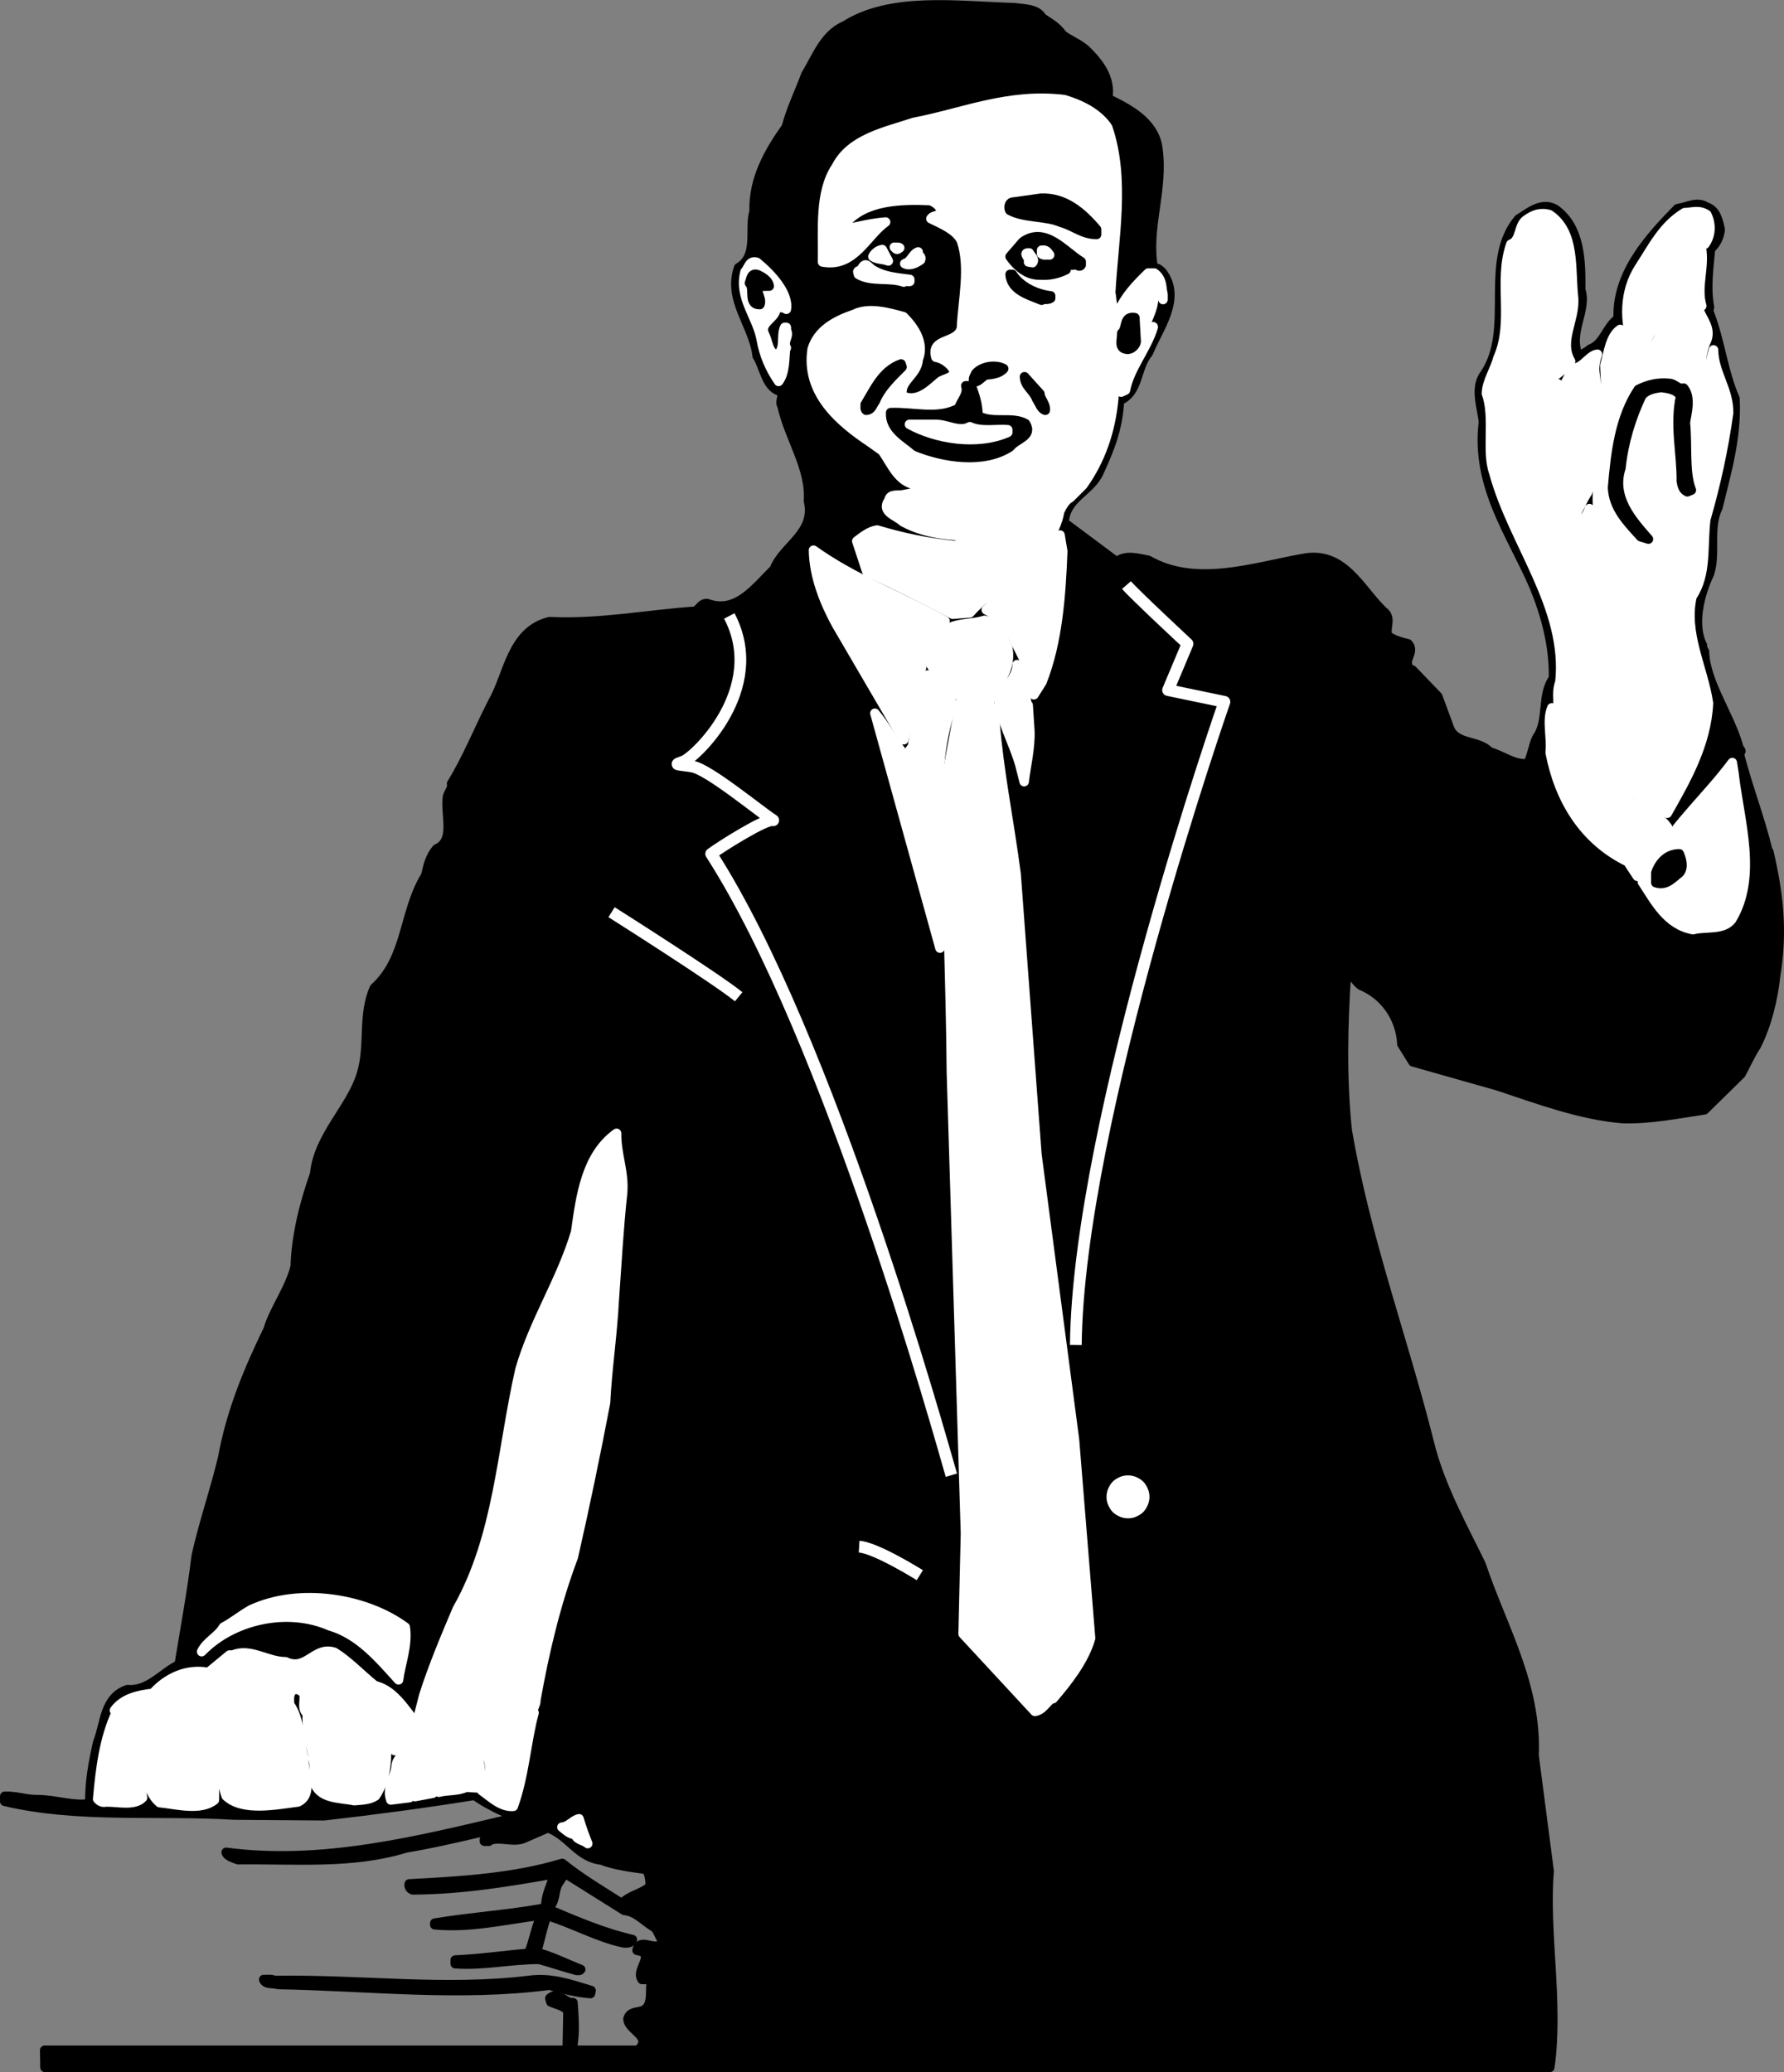 <svg xmlns="http://www.w3.org/2000/svg" xml:space="preserve" width="201.004" height="233.42" fill-rule="evenodd" stroke-linejoin="round" stroke-width="28.222" preserveAspectRatio="xMidYMid" version="1.2" viewBox="0 0 5318.241 6175.908"><rect x="0" y="0" width="5318.241" height="6175.908" fill="#808080" stroke="none"/><defs class="ClipPathGroup"><clipPath id="a" clipPathUnits="userSpaceOnUse"><path d="M0 0h21590v27940H0z"/></clipPath></defs><g class="SlideGroup"><g class="Slide" clip-path="url(#a)" transform="translate(-8556.889 -10916.203)"><g class="Page"><g class="Group"><g class="com.sun.star.drawing.ClosedBezierShape"><path fill="none" d="M8570 10930h5293v6150H8570z" class="BoundingBox"/><path d="M11729 12474c4-75 77-91 104-150 32-70 57-131 61-214 59-25 48-97 86-142 30-74 101-162 41-241-6-5-14-15-26-11-22-122 32-234 13-361-12-77-89-116-149-145 10-60-24-104-64-144-22-20-47-28-71-46-17-25-38-35-61-51-14-27-54-26-84-30-171-5-365-33-502 53-63 27-85 93-118 147-19 52-44 102-58 156-52 73-99 155-96 251-16 53 14 133-46 168-34 96 45 172 55 263 22 35 26 91 67 105 18 11-3 29 7 43 21 97 86 186 79 284 23 97-76 134-102 204-56 54-112 135-200 102-18-1-23 18-36 23-145 10-283 38-434 31-114 28-122 158-170 241-42 82-76 168-122 242 4 12-8 25-12 38-8 54 24 132-32 156-20 23-26 49-33 80-67 108-54 246-153 335-36 79-13 171-38 254-30 103-129 185-140 300-30 85-55 181-58 276-17 68-63 127-81 188-58 120-110 243-135 381-23 97-57 194-79 293-13 107-34 221-51 325-48 22-91 80-154 74-70 24-66 100-89 158-13 58-25 121-23 182-49 8-100-11-153-12-38 1-62-11-101-10v15c219 52 457 27 685 41l267 2c150-17 300-37 449-61 52 38 118 62 180 89l-18 10-61-27c-268 63-554 136-842 98 3 12 25 18 36 22 171-2 341 14 500-35 102-17 203-43 303-65 16-1 29 7 38 15-34 12-71 17-107 25v5h13v-2c32-13 67 5 100-5l76-33c62 21 90 89 160 96 40 16 92 22 134 28 9 12 12 35 11 51-26 23-60 25-84 51-64-41-121-74-178-120-142 43-298 53-456 61-2 9 3 16 11 18 148-1 284-24 422-48-7 29-25 59-26 94 4 4 9 2 13 2 16-18 12-46 23-66l21-32 177 111c38 4 60 34 91 51 12 14 14 28 24 41-17 39-68-16-77 27 11 2 25 6 26 18-1 25-25 48-11 69h29c-8 28 6 74-23 91-16 9-41 2-48 26 0 35 76 52 30 94H8690l1 51h4486c27-191-17-402-2-585l-45-345c9-211-97-386-158-569-52-107-123-234-154-362-79-314-189-605-245-932-16-154-13-314-2-472 15 3 27 29 43 40 70 29 118 96 122 175l33 53 254 72c120 40 247 87 370 97 81 3 164-14 245-26l109-107c12-22 31-63 45-83 32-62 51-142 58-209 22-134 9-245-20-370h-2c-25-103-61-193-87-295 15-7-5-12-2-21-27-94-99-191-101-281-4-5-7-15-6-18-31-61-9-151 21-214 20-61-5-135 25-197 24-99 57-207 51-325-35-79-44-171-76-254-12-4 0-11 0-18-11-60-2-116 3-174 17-15 27-36 29-58-6-26-12-58-42-67-26-18-57 1-85 5-81 83-183 192-177 328-36 25-41 75-84 91-9 9-23 13-33 24-36-70 26-140 5-201 1-85-1-187-76-240-41-24-80 12-109 29-107 127-10 328-101 462-32 42-7 101-4 144-23 191 84 334 151 489 35 85 60 178 58 274-37 50-13 126-49 176-12 24-15 54-27 78-42 5-75-24-115-35-32-36-99-20-119-70l-35-95-76-79c-18 7-10-14-16-20 1-19 21-40 3-58-22-5-44-12-61-24-7-26 14-54-13-73-69-66-118-182-240-157-146 26-319 86-460 5-28-5-69-18-94 5z"/><path fill="none" stroke="#000" d="M11729 12474c4-75 77-91 104-150 32-70 57-131 61-214 59-25 48-97 86-142 30-74 101-162 41-241-6-5-14-15-26-11-22-122 32-234 13-361-12-77-89-116-149-145 10-60-24-104-64-144-22-20-47-28-71-46-17-25-38-35-61-51-14-27-54-26-84-30-171-5-365-33-502 53-63 27-85 93-118 147-19 52-44 102-58 156-52 73-99 155-96 251-16 53 14 133-46 168-34 96 45 172 55 263 22 35 26 91 67 105 18 11-3 29 7 43 21 97 86 186 79 284 23 97-76 134-102 204-56 54-112 135-200 102-18-1-23 18-36 23-145 10-283 38-434 31-114 28-122 158-170 241-42 82-76 168-122 242 4 12-8 25-12 38-8 54 24 132-32 156-20 23-26 49-33 80-67 108-54 246-153 335-36 79-13 171-38 254-30 103-129 185-140 300-30 85-55 181-58 276-17 68-63 127-81 188-58 120-110 243-135 381-23 97-57 194-79 293-13 107-34 221-51 325-48 22-91 80-154 74-70 24-66 100-89 158-13 58-25 121-23 182-49 8-100-11-153-12-38 1-62-11-101-10v15c219 52 457 27 685 41l267 2c150-17 300-37 449-61 52 38 118 62 180 89l-18 10-61-27c-268 63-554 136-842 98 3 12 25 18 36 22 171-2 341 14 500-35 102-17 203-43 303-65 16-1 29 7 38 15-34 12-71 17-107 25v5h13v-2c32-13 67 5 100-5l76-33c62 21 90 89 160 96 40 16 92 22 134 28 9 12 12 35 11 51-26 23-60 25-84 51-64-41-121-74-178-120-142 43-298 53-456 61-2 9 3 16 11 18 148-1 284-24 422-48-7 29-25 59-26 94 4 4 9 2 13 2 16-18 12-46 23-66l21-32 177 111c38 4 60 34 91 51 12 14 14 28 24 41-17 39-68-16-77 27 11 2 25 6 26 18-1 25-25 48-11 69h29c-8 28 6 74-23 91-16 9-41 2-48 26 0 35 76 52 30 94H8690l1 51h4486c27-191-17-402-2-585l-45-345c9-211-97-386-158-569-52-107-123-234-154-362-79-314-189-605-245-932-16-154-13-314-2-472 15 3 27 29 43 40 70 29 118 96 122 175l33 53 254 72c120 40 247 87 370 97 81 3 164-14 245-26l109-107c12-22 31-63 45-83 32-62 51-142 58-209 22-134 9-245-20-370h-2c-25-103-61-193-87-295 15-7-5-12-2-21-27-94-99-191-101-281-4-5-7-15-6-18-31-61-9-151 21-214 20-61-5-135 25-197 24-99 57-207 51-325-35-79-44-171-76-254-12-4 0-11 0-18-11-60-2-116 3-174 17-15 27-36 29-58-6-26-12-58-42-67-26-18-57 1-85 5-81 83-183 192-177 328-36 25-41 75-84 91-9 9-23 13-33 24-36-70 26-140 5-201 1-85-1-187-76-240-41-24-80 12-109 29-107 127-10 328-101 462-32 42-7 101-4 144-23 191 84 334 151 489 35 85 60 178 58 274-37 50-13 126-49 176-12 24-15 54-27 78-42 5-75-24-115-35-32-36-99-20-119-70l-35-95-76-79c-18 7-10-14-16-20 1-19 21-40 3-58-22-5-44-12-61-24-7-26 14-54-13-73-69-66-118-182-240-157-146 26-319 86-460 5-28-5-69-18-94 5z"/></g><g class="com.sun.star.drawing.ClosedBezierShape"><path fill="none" d="M10975 11208h1051v1541h-1051z" class="BoundingBox"/><path fill="#fff" d="M11187 12260c29 40 46 92 101 102 61-30 139-13 194 15l-8 7c-73-32-152-6-226 7-15 3-38-4-41 16-26 35 23 46 41 64 83 46 190 47 290 38l9 15c-41 26-100 9-146 18-80-8-156-24-229-46-24 3-46 22-61 33l30 91c87 40 173 83 256 127l51-4c84-95 244-166 268-303 7-15 17-33 31-40l38-38c54-76 83-162 92-257l9-130c4-6 11-3 16-4 6 36-2 80-3 114l13-6c12-65 63-122 83-188 1-5-18 9-25-3 14-35 41-82 16-122 6-2 10-11 20-7 15 3 15 22 18 35v15c-4-28 1-60-26-79h-18c-38 37-69 70-88 114-24-5-19-35-24-55 9-163 44-339-9-493-29-43-80-68-130-83-167-20-301 40-448 68-84 28-188 48-231 132-52 77-39 188-41 284 94 18 131-79 188-119-40 3-81 13-117 21-4-5-1-13-2-18 58-67 160-71 252-67 12 4 28 14 32 29 1 20-22 12-30 25 30 15 76 33 91 66 27 79 4 175 0 261-13 47-93 27-76 86 20 3 45 20 54 40 2 20-25 23-39 31-29 24-67 65-114 45-14-44 44-63 46-109 19-48-9-93-44-128-44-12-103-29-147-7-55 19-108 47-125 104-20 132 84 218 174 278z"/><path fill="none" stroke="#fff" d="M11187 12260c29 40 46 92 101 102 61-30 139-13 194 15l-8 7c-73-32-152-6-226 7-15 3-38-4-41 16-26 35 23 46 41 64 83 46 190 47 290 38l9 15c-41 26-100 9-146 18-80-8-156-24-229-46-24 3-46 22-61 33l30 91c87 40 173 83 256 127l51-4c84-95 244-166 268-303 7-15 17-33 31-40l38-38c54-76 83-162 92-257l9-130c4-6 11-3 16-4 6 36-2 80-3 114l13-6c12-65 63-122 83-188 1-5-18 9-25-3 14-35 41-82 16-122 6-2 10-11 20-7 15 3 15 22 18 35v15c-4-28 1-60-26-79h-18c-38 37-69 70-88 114-24-5-19-35-24-55 9-163 44-339-9-493-29-43-80-68-130-83-167-20-301 40-448 68-84 28-188 48-231 132-52 77-39 188-41 284 94 18 131-79 188-119-40 3-81 13-117 21-4-5-1-13-2-18 58-67 160-71 252-67 12 4 28 14 32 29 1 20-22 12-30 25 30 15 76 33 91 66 27 79 4 175 0 261-13 47-93 27-76 86 20 3 45 20 54 40 2 20-25 23-39 31-29 24-67 65-114 45-14-44 44-63 46-109 19-48-9-93-44-128-44-12-103-29-147-7-55 19-108 47-125 104-20 132 84 218 174 278z"/></g><g class="com.sun.star.drawing.ClosedBezierShape"><path fill="none" d="M11564 11506h264v111h-264z" class="BoundingBox"/><path d="M11574 11519c-9 2-11 16-7 24 44 24 106 16 153 36 39 11 64 36 106 36v-15c-44-52-96-96-166-93z"/><path fill="none" stroke="#000" d="M11574 11519c-9 2-11 16-7 24 44 24 106 16 153 36 39 11 64 36 106 36v-15c-44-52-96-96-166-93z"/></g><g class="com.sun.star.drawing.ClosedBezierShape"><path fill="none" d="M12987 11546h725v1796h-725z" class="BoundingBox"/><path fill="#fff" d="M13443 11715c-44 69-46 158-17 234l-9 10c-22-8-24-38-30-61-30 20-35 69-46 107 5 114 17 253-20 366-10 69 14 125 31 184-7 5-12 5-18 0-21-37-33-79-39-123-11 39-55 59-81 92-5 1-10 0-13-5 10-35 35-44 54-71 11-20 22-46 35-65 38-110 37-238 21-358-2-16 2-37 8-53-23 2-41 38-67 41-39 44-48 107-60 165-10 2-3 19-16 18-10-18-5-42-2-62 9-24 10-51 27-74-26 14-58 62-99 36-3-20 23-2 30-14 34-33 80-52 107-89-35-60 13-122 9-187-10-90 6-197-72-250-28-8-48 1-67 14-27 16-17 63-48 74-39 109 10 232-39 340-8 33-33 69-34 105 26 71-1 173 22 236 57 211 221 401 197 625-10 25-4 48-6 72h3c21 120 130 161 196 244 45 19 82 50 127 74 55-97 117-204 123-328-16-106-74-208-49-318 45-67 31-149 41-230 30-104 53-209 68-317 1-70-44-119-45-188-28 88 1 167 20 250 4 8-7 10-8 17-15-5-14-25-25-35-12-84-45-179-7-262 12-32-10-58-20-81-21-12-45-12-64 0-40 30-57 85-93 121-13 27-4 65-17 89-3-24-21-46-11-74 16-53 52-95 84-136 23-18 61-35 88-20h18c-16-55 7-107 0-166-26-23-64-12-92 0-52 48-38 106-62 170-4 9-13 4-21 5 4-42 12-89 24-132 10-27 27-52 53-64 33-13 77-17 107 3 19-26 20-60 6-88-23-15-41-7-66-6-65 39-96 104-136 165z"/><path fill="none" stroke="#fff" d="M13443 11715c-44 69-46 158-17 234l-9 10c-22-8-24-38-30-61-30 20-35 69-46 107 5 114 17 253-20 366-10 69 14 125 31 184-7 5-12 5-18 0-21-37-33-79-39-123-11 39-55 59-81 92-5 1-10 0-13-5 10-35 35-44 54-71 11-20 22-46 35-65 38-110 37-238 21-358-2-16 2-37 8-53-23 2-41 38-67 41-39 44-48 107-60 165-10 2-3 19-16 18-10-18-5-42-2-62 9-24 10-51 27-74-26 14-58 62-99 36-3-20 23-2 30-14 34-33 80-52 107-89-35-60 13-122 9-187-10-90 6-197-72-250-28-8-48 1-67 14-27 16-17 63-48 74-39 109 10 232-39 340-8 33-33 69-34 105 26 71-1 173 22 236 57 211 221 401 197 625-10 25-4 48-6 72h3c21 120 130 161 196 244 45 19 82 50 127 74 55-97 117-204 123-328-16-106-74-208-49-318 45-67 31-149 41-230 30-104 53-209 68-317 1-70-44-119-45-188-28 88 1 167 20 250 4 8-7 10-8 17-15-5-14-25-25-35-12-84-45-179-7-262 12-32-10-58-20-81-21-12-45-12-64 0-40 30-57 85-93 121-13 27-4 65-17 89-3-24-21-46-11-74 16-53 52-95 84-136 23-18 61-35 88-20h18c-16-55 7-107 0-166-26-23-64-12-92 0-52 48-38 106-62 170-4 9-13 4-21 5 4-42 12-89 24-132 10-27 27-52 53-64 33-13 77-17 107 3 19-26 20-60 6-88-23-15-41-7-66-6-65 39-96 104-136 165z"/></g><g class="com.sun.star.drawing.ClosedBezierShape"><path fill="none" d="M11567 11621h215v118h-215z" class="BoundingBox"/><path d="M11568 11681c19 27 49 56 89 55 29 2 54-4 78-16v-10c-18 4-36 12-54 5 14-9 36-14 38-37 12 9 22 37 44 26 5 1 12 10 17 2v-10c-49-29-107-107-174-59z"/><path fill="none" stroke="#000" d="M11568 11681c19 27 49 56 89 55 29 2 54-4 78-16v-10c-18 4-36 12-54 5 14-9 36-14 38-37 12 9 22 37 44 26 5 1 12 10 17 2v-10c-49-29-107-107-174-59z"/></g><g class="com.sun.star.drawing.ClosedBezierShape"><path fill="none" d="M11222 11652h19v9h-19z" class="BoundingBox"/><path fill="#fff" d="M11223 11653c7 8 8 8 16 2-3-3-10-1-16-2z"/><path fill="none" stroke="#fff" d="M11223 11653c7 8 8 8 16 2-3-3-10-1-16-2z"/></g><g class="com.sun.star.drawing.ClosedBezierShape"><path fill="none" d="M11158 11659h49v37h-49z" class="BoundingBox"/><path fill="#fff" d="M11159 11681c13 9 32 7 46 13l-18-34c-13 2-24 12-28 21z"/><path fill="none" stroke="#fff" d="M11159 11681c13 9 32 7 46 13l-18-34c-13 2-24 12-28 21z"/></g><g class="com.sun.star.drawing.ClosedBezierShape"><path fill="none" d="M11661 11661h27v17h-27z" class="BoundingBox"/><path fill="#fff" d="M11662 11673c6 5 15 2 24 3-7-10-11-16-24-14z"/><path fill="none" stroke="#fff" d="M11662 11673c6 5 15 2 24 3-7-10-11-16-24-14z"/></g><g class="com.sun.star.drawing.ClosedBezierShape"><path fill="none" d="M11253 11666h51v41h-51z" class="BoundingBox"/><path fill="#fff" d="M11254 11702c16 8 34-2 47-11 5-13-10-12-7-24-17 6-20 29-40 35z"/><path fill="none" stroke="#fff" d="M11254 11702c16 8 34-2 47-11 5-13-10-12-7-24-17 6-20 29-40 35z"/></g><g class="com.sun.star.drawing.ClosedBezierShape"><path fill="none" d="M11615 11669h25v32h-25z" class="BoundingBox"/><path fill="#fff" d="m11623 11697 12 2c8-11-5-19-10-29-23-1 4 15-2 27z"/><path fill="none" stroke="#fff" d="m11623 11697 12 2c8-11-5-19-10-29-23-1 4 15-2 27z"/></g><g class="com.sun.star.drawing.ClosedBezierShape"><path fill="none" d="M10773 11696h133v359h-133z" class="BoundingBox"/><path fill="#fff" d="M10778 11726c-20 77 35 132 48 201 8 47 26 88 52 126 20-27 17-67 21-100h2c-12-22 13-35-2-56 1-1 3-2 2-5h-5c-12 26 4 64-23 82-26-5-26-40-37-61-17-35 31-46 34-75 7-8 20-5 29-2l2 2c8-47-45-105-88-140-23-7-25 19-35 28z"/><path fill="none" stroke="#fff" d="M10778 11726c-20 77 35 132 48 201 8 47 26 88 52 126 20-27 17-67 21-100h2c-12-22 13-35-2-56 1-1 3-2 2-5h-5c-12 26 4 64-23 82-26-5-26-40-37-61-17-35 31-46 34-75 7-8 20-5 29-2l2 2c8-47-45-105-88-140-23-7-25 19-35 28z"/></g><g class="com.sun.star.drawing.ClosedBezierShape"><path fill="none" d="M11113 11705h158v54h-158z" class="BoundingBox"/><path fill="#fff" d="m11114 11726 2 8c38 23 94 8 135 23 3-10 10 1 18-2v-6c-37-5-75-7-110-28-12-6-20-26-31-8 2 12-11 6-14 13z"/><path fill="none" stroke="#fff" d="m11114 11726 2 8c38 23 94 8 135 23 3-10 10 1 18-2v-6c-37-5-75-7-110-28-12-6-20-26-31-8 2 12-11 6-14 13z"/></g><g class="com.sun.star.drawing.ClosedBezierShape"><path fill="none" d="M11567 11733h124v80h-124z" class="BoundingBox"/><path d="M11568 11734c3 48 58 62 94 77v-3c5 0 20 2 27-3v-7c-45-5-92-29-114-64z"/><path fill="none" stroke="#000" d="M11568 11734c3 48 58 62 94 77v-3c5 0 20 2 27-3v-7c-45-5-92-29-114-64z"/></g><g class="com.sun.star.drawing.ClosedBezierShape"><path fill="none" d="M10790 11733h62v93h-62z" class="BoundingBox"/><path d="M10791 11760c17 15-6 65 31 64 9-20-19-41 2-59 6 7 17 3 26 4-2-17-20-27-34-34-20-7-20 13-25 25z"/><path fill="none" stroke="#000" d="M10791 11760c17 15-6 65 31 64 9-20-19-41 2-59 6 7 17 3 26 4-2-17-20-27-34-34-20-7-20 13-25 25z"/></g><g class="com.sun.star.drawing.ClosedBezierShape"><path fill="none" d="M11898 11861h48v98h-48z" class="BoundingBox"/><path d="M11901 11909c1 18-11 45 14 48 12 3 27-10 29-22l-4-72c-35-6-22 31-39 46z"/><path fill="none" stroke="#000" d="M11901 11909c1 18-11 45 14 48 12 3 27-10 29-22l-4-72c-35-6-22 31-39 46z"/></g><g class="com.sun.star.drawing.ClosedBezierShape"><path fill="none" d="M11135 12000h113v141h-113z" class="BoundingBox"/><path d="M11136 12122c1 5-2 13 3 17 17-1 18-16 27-27 17-41 48-70 80-102l-3-9c-56 20-80 77-107 121z"/><path fill="none" stroke="#000" d="M11136 12122c1 5-2 13 3 17 17-1 18-16 27-27 17-41 48-70 80-102l-3-9c-56 20-80 77-107 121z"/></g><g class="com.sun.star.drawing.ClosedBezierShape"><path fill="none" d="M11458 12007h93v50h-93z" class="BoundingBox"/><path d="M11466 12029c-3 7-11 17-5 26 14-1 22-15 34-21 20-2 41-4 54-19-26-14-66-6-83 14z"/><path fill="none" stroke="#000" d="M11466 12029c-3 7-11 17-5 26 14-1 22-15 34-21 20-2 41-4 54-19-26-14-66-6-83 14z"/></g><g class="com.sun.star.drawing.ClosedBezierShape"><path fill="none" d="M11610 12038h65v103h-65z" class="BoundingBox"/><path d="M11647 12105c9 13 13 30 26 34 2-19-15-32-16-49l-46-51c1 29 26 39 36 66z"/><path fill="none" stroke="#000" d="M11647 12105c9 13 13 30 26 34 2-19-15-32-16-49l-46-51c1 29 26 39 36 66z"/></g><g class="com.sun.star.drawing.ClosedBezierShape"><path fill="none" d="M13363 12057h238v468h-238z" class="BoundingBox"/><path d="M13441 12077c-56 84-68 188-77 293 3 61 45 103 84 146l23 7c-47-54-111-123-82-212 8-77 31-151 62-216 15-17 36-21 58-24 22 3 46 6 58 26-19 85 3 172 2 253 2 11 4 26 18 32l12-5c-21-52-11-137-18-201 3-24 19-74-5-103-17 4-25-12-41-14-36-4-66 4-94 18z"/><path fill="none" stroke="#000" d="M13441 12077c-56 84-68 188-77 293 3 61 45 103 84 146l23 7c-47-54-111-123-82-212 8-77 31-151 62-216 15-17 36-21 58-24 22 3 46 6 58 26-19 85 3 172 2 253 2 11 4 26 18 32l12-5c-21-52-11-137-18-201 3-24 19-74-5-103-17 4-25-12-41-14-36-4-66 4-94 18z"/></g><g class="com.sun.star.drawing.ClosedBezierShape"><path fill="none" d="M11211 12065h411v217h-411z" class="BoundingBox"/><path d="M11436 12066c8 25-13 44-21 67-62 34-136 10-203 13-3 50 47 74 79 102 79 32 198 52 277 0 19-25 69-31 46-69-39-23-99 1-142-24 1-29-9-62-20-89z"/><path fill="none" stroke="#000" d="M11436 12066c8 25-13 44-21 67-62 34-136 10-203 13-3 50 47 74 79 102 79 32 198 52 277 0 19-25 69-31 46-69-39-23-99 1-142-24 1-29-9-62-20-89z"/></g><g class="com.sun.star.drawing.ClosedBezierShape"><path fill="none" d="M11267 12180h296v49h-296z" class="BoundingBox"/><path fill="#fff" d="M11268 12181c80 44 202 64 293 24v-8c-31-3-80 7-113-9-32 18-68-8-104-7z"/><path fill="none" stroke="#fff" d="M11268 12181c80 44 202 64 293 24v-8c-31-3-80 7-113-9-32 18-68-8-104-7z"/></g><g class="com.sun.star.drawing.ClosedBezierShape"><path fill="none" d="M11496 12510h231v479h-231z" class="BoundingBox"/><path fill="#fff" d="M11663 12949c47-119 57-258 62-390l-8-48c-43 94-154 152-220 223 70 33 93 117 128 176l14 77z"/><path fill="none" stroke="#fff" d="M11663 12949c47-119 57-258 62-390l-8-48c-43 94-154 152-220 223 70 33 93 117 128 176l14 77z"/></g><g class="com.sun.star.drawing.ClosedBezierShape"><path fill="none" d="M10981 12555h395v568h-395z" class="BoundingBox"/><path fill="#fff" d="M11251 13121c21-86 40-173 65-257 10-39 35-65 58-97-135-75-272-125-392-211 1 77 32 155 68 221z"/><path fill="none" stroke="#fff" d="M11251 13121c21-86 40-173 65-257 10-39 35-65 58-97-135-75-272-125-392-211 1 77 32 155 68 221z"/></g><g class="com.sun.star.drawing.ClosedBezierShape"><path fill="none" d="M11331 12764h479v3255h-479z" class="BoundingBox"/><path fill="#fff" d="m11435 15487-7 299 214 231c24-4 32-26 52-40l2 2c42-49 93-113 112-180l-48-592-112-850-62-836c-23-173-50-297-63-452-3-33-28-59-11-91 36-36 59-83 49-132-16-29-33-75-69-81-49 16-121 1-137 63-8 22-29 48-22 71 23 41 65 60 89 99l-47 254c2 282 16 590 18 859z"/><path fill="none" stroke="#fff" d="m11435 15487-7 299 214 231c24-4 32-26 52-40l2 2c42-49 93-113 112-180l-48-592-112-850-62-836c-23-173-50-297-63-452-3-33-28-59-11-91 36-36 59-83 49-132-16-29-33-75-69-81-49 16-121 1-137 63-8 22-29 48-22 71 23 41 65 60 89 99l-47 254c2 282 16 590 18 859z"/></g><g class="com.sun.star.drawing.ClosedBezierShape"><path fill="none" d="M11532 12896h97v352h-97z" class="BoundingBox"/><path fill="#fff" d="M11533 12993c7 73 44 133 64 202l13 51c5-44 19-101 17-151l-5-77h-3c-9-45-8-82-30-121 0 40-37 68-56 96z"/><path fill="none" stroke="#fff" d="M11533 12993c7 73 44 133 64 202l13 51c5-44 19-101 17-151l-5-77h-3c-9-45-8-82-30-121 0 40-37 68-56 96z"/></g><g class="com.sun.star.drawing.ClosedBezierShape"><path fill="none" d="M11164 12927h233v817h-233z" class="BoundingBox"/><path fill="#fff" d="M11359 13742c19-223-45-500 36-723l-3-18-70-73c-19 71-34 137-45 213-6 7-14 25-28 21-31-41-54-84-84-120z"/><path fill="none" stroke="#fff" d="M11359 13742c19-223-45-500 36-723l-3-18-70-73c-19 71-34 137-45 213-6 7-14 25-28 21-31-41-54-84-84-120z"/></g><g class="com.sun.star.drawing.ClosedBezierShape"><path fill="none" d="M13175 13025h355v505h-355z" class="BoundingBox"/><path fill="#fff" d="M13178 13159c27 141 100 262 232 326 9 15 19 29 28 43 13-6 8-24 16-35l74-111c-31-45-96-61-141-98-69-75-195-141-204-258-16 39 0 86-5 133z"/><path fill="none" stroke="#fff" d="M13178 13159c27 141 100 262 232 326 9 15 19 29 28 43 13-6 8-24 16-35l74-111c-31-45-96-61-141-98-69-75-195-141-204-258-16 39 0 86-5 133z"/></g><g class="com.sun.star.drawing.ClosedBezierShape"><path fill="none" d="M13452 13188h310v501h-310z" class="BoundingBox"/><path fill="#fff" d="M13496 13471c-19 18-29 50-43 74 37 56 73 128 151 142 38-10 89 3 115-30 78-129 23-295 7-436l-5-32c-72 97-166 180-225 282z"/><path fill="none" stroke="#fff" d="M13496 13471c-19 18-29 50-43 74 37 56 73 128 151 142 38-10 89 3 115-30 78-129 23-295 7-436l-5-32c-72 97-166 180-225 282z"/></g><g class="com.sun.star.drawing.ClosedBezierShape"><path fill="none" d="M13492 13460h81v92h-81z" class="BoundingBox"/><path d="M13493 13518v29c31 11 51-15 70-29 15-17 6-42 0-57-35 0-59 25-70 57z"/><path fill="none" stroke="#000" d="M13493 13518v29c31 11 51-15 70-29 15-17 6-42 0-57-35 0-59 25-70 57z"/></g><g class="com.sun.star.drawing.ClosedBezierShape"><path fill="none" d="M9805 14293h611v2009h-611z" class="BoundingBox"/><path fill="#fff" d="M10273 14588c-43 144-125 267-166 410-55 242-64 498-187 714-34 80-72 170-100 258l-14 55c42 109 286 53 187 228 27 19 58 50 94 47 33-90 39-195 62-279-8-11 7-24 5-36 26-147 61-293 112-428 34-149 66-303 96-460 5-100 21-205 26-306 8-109 13-209 25-320 5-63-19-115-18-177-91 65-107 186-122 294z"/><path fill="none" stroke="#fff" d="M10273 14588c-43 144-125 267-166 410-55 242-64 498-187 714-34 80-72 170-100 258l-14 55c42 109 286 53 187 228 27 19 58 50 94 47 33-90 39-195 62-279-8-11 7-24 5-36 26-147 61-293 112-428 34-149 66-303 96-460 5-100 21-205 26-306 8-109 13-209 25-320 5-63-19-115-18-177-91 65-107 186-122 294z"/></g><g class="com.sun.star.drawing.ClosedBezierShape"><path fill="none" d="M9157 15677h612v248h-612z" class="BoundingBox"/><path fill="#fff" d="M9158 15839c93-96 255-132 382-77 88 26 146 96 205 161 6-48 28-102 20-157-118-87-316-119-460-52-30 17-55 38-82 52-16 28-51 43-65 73z"/><path fill="none" stroke="#fff" d="M9158 15839c93-96 255-132 382-77 88 26 146 96 205 161 6-48 28-102 20-157-118-87-316-119-460-52-30 17-55 38-82 52-16 28-51 43-65 73z"/></g><g class="com.sun.star.drawing.ClosedBezierShape"><path fill="none" d="M8847 15837h1143v465H8847z" class="BoundingBox"/><path fill="#fff" d="M9408 15869c-55 0-105-42-157-20h-10l-63 52c-66-13-126 18-165 62-44 5-89 15-115 51l6 5c-37 79-48 169-56 259 8 9 16 11 25 9 33-1 85 13 109-13-8-51-19-112 0-161 5 1 12-1 15 5-3 61-10 133 36 171 51 5 122 25 163-8 3-73-16-152-24-224-4-4-11-11-5-16 3-6 10-4 16-5l17 25c11 70 9 143 31 208 49 47 149 26 214 18 48-23 16-87 18-127-14-52-10-118-43-164 0-16-4-34 13-44 12-3 24 4 30 13 4 20-8 45 10 58-4 69 28 130 20 200 12 56 76 51 120 60 22-2 45-2 63-14 37-54 37-136 29-202-3-16-15-30-13-48-13-2-7-16-11-23 23-14 17 21 31 25 19 33 15 78 22 113 19-9 39-40 64-25-10 31-54 33-60 68-2 37-30 65-16 104l56-7c-6-29-22-58-10-87 12-10 30-17 46-10 29 18 52 49 51 81 26-7 57-3 81-15l35 2c5-32 14-62-2-91-39-37-106-28-143-66-58-39-85-129-162-148-42-34-77-72-120-99-60-20-83 58-146 28z"/><path fill="none" stroke="#fff" d="M9408 15869c-55 0-105-42-157-20h-10l-63 52c-66-13-126 18-165 62-44 5-89 15-115 51l6 5c-37 79-48 169-56 259 8 9 16 11 25 9 33-1 85 13 109-13-8-51-19-112 0-161 5 1 12-1 15 5-3 61-10 133 36 171 51 5 122 25 163-8 3-73-16-152-24-224-4-4-11-11-5-16 3-6 10-4 16-5l17 25c11 70 9 143 31 208 49 47 149 26 214 18 48-23 16-87 18-127-14-52-10-118-43-164 0-16-4-34 13-44 12-3 24 4 30 13 4 20-8 45 10 58-4 69 28 130 20 200 12 56 76 51 120 60 22-2 45-2 63-14 37-54 37-136 29-202-3-16-15-30-13-48-13-2-7-16-11-23 23-14 17 21 31 25 19 33 15 78 22 113 19-9 39-40 64-25-10 31-54 33-60 68-2 37-30 65-16 104l56-7c-6-29-22-58-10-87 12-10 30-17 46-10 29 18 52 49 51 81 26-7 57-3 81-15l35 2c5-32 14-62-2-91-39-37-106-28-143-66-58-39-85-129-162-148-42-34-77-72-120-99-60-20-83 58-146 28z"/></g><g class="com.sun.star.drawing.ClosedBezierShape"><path fill="none" d="M9779 16190h70v83h-70z" class="BoundingBox"/><path fill="#fff" d="M9780 16204c6 21 18 46 14 67l53-10c1-34-23-56-51-70-10-2-14 4-16 13z"/><path fill="none" stroke="#fff" d="M9780 16204c6 21 18 46 14 67l53-10c1-34-23-56-51-70-10-2-14 4-16 13z"/></g><g class="com.sun.star.drawing.ClosedBezierShape"><path fill="none" d="M10231 16336h80v77h-80z" class="BoundingBox"/><path fill="#fff" d="M10232 16362c10 7 25 24 41 21 0 17 26 18 36 28-10-25-19-50-26-74-18 4-31 24-51 25z"/><path fill="none" stroke="#fff" d="M10232 16362c10 7 25 24 41 21 0 17 26 18 36 28-10-25-19-50-26-74-18 4-31 24-51 25z"/></g><g class="com.sun.star.drawing.ClosedBezierShape"><path fill="none" d="M9852 16602h592v189h-592z" class="BoundingBox"/><path d="M9853 16648v5c104 10 209-15 311-28l5 5c-16 34-21 73-36 108-73 6-145 17-219 20v11c85 6 165-13 250-13 37 10 74 23 112 33 4-1 9 2 12-3-44-17-84-38-132-51 11-36 18-74 31-110 77 23 150 65 229 82 11 1 24 0 26-10-91-21-177-59-260-94-107 20-222 27-329 45z"/><path fill="none" stroke="#000" d="M9853 16648v5c104 10 209-15 311-28l5 5c-16 34-21 73-36 108-73 6-145 17-219 20v11c85 6 165-13 250-13 37 10 74 23 112 33 4-1 9 2 12-3-44-17-84-38-132-51 11-36 18-74 31-110 77 23 150 65 229 82 11 1 24 0 26-10-91-21-177-59-260-94-107 20-222 27-329 45z"/></g><g class="com.sun.star.drawing.ClosedBezierShape"><path fill="none" d="M9342 16815h979v45h-979z" class="BoundingBox"/><path d="M9375 16819c-9-5-22-2-32-3 5 16 28 10 43 15 271 5 541 37 809 2 40 12 83 22 122 25l2-9c-59-18-119-40-187-30-253 30-493-4-757 0z"/><path fill="none" stroke="#000" d="M9375 16819c-9-5-22-2-32-3 5 16 28 10 43 15 271 5 541 37 809 2 40 12 83 22 122 25l2-9c-59-18-119-40-187-30-253 30-493-4-757 0z"/></g><g class="com.sun.star.drawing.ClosedBezierShape"><path fill="none" d="M10195 16864h76v159h-76z" class="BoundingBox"/><path d="M10263 17021c9-48 5-92 2-136-24 3-44-36-69-13l3 11c17 8 42 11 51 28l-2 106z"/><path fill="none" stroke="#000" d="M10263 17021c9-48 5-92 2-136-24 3-44-36-69-13l3 11c17 8 42 11 51 28l-2 106z"/></g><g fill="none" class="com.sun.star.drawing.OpenBezierShape"><path d="M11746 12642h480v2302h-480z" class="BoundingBox"/><path stroke="#fff" stroke-width="35" d="M11915 12660c26 30 182 175 182 175l-58 138 168 35s-436 1247-443 1917"/></g><g fill="none" class="com.sun.star.drawing.OpenBezierShape"><path d="M10559 12734h853v2598h-853z" class="BoundingBox"/><path stroke="#fff" stroke-width="35" d="M11393 15313c-34-117-363-1303-716-1852 28-21 166-108 185-100-42-27-193-152-241-160-47-8-58-4-27-15 32-10 252-215 137-434"/></g><g fill="none" class="com.sun.star.drawing.OpenBezierShape"><path d="M10362 13617h416v289h-416z" class="BoundingBox"/><path stroke="#fff" stroke-width="35" d="M10759 13887c-69-56-379-252-379-252"/></g><g fill="none" class="com.sun.star.drawing.OpenBezierShape"><path d="M11100 15508h218v122h-218z" class="BoundingBox"/><path stroke="#fff" stroke-width="35" d="M11299 15611s-131-82-181-85"/></g><g class="com.sun.star.drawing.ClosedBezierShape"><path fill="none" d="M11820 15278h200v200h-200z" class="BoundingBox"/><path fill="#fff" d="M12001 15378v-1c0-14-4-28-11-40-7-13-17-23-30-30-12-7-26-11-41-11-14 0-28 4-40 11-13 7-23 17-30 30-7 12-11 26-11 41 0 14 4 28 11 40 7 13 17 23 30 30 12 7 26 11 41 11 14 0 28-4 40-11 13-7 23-17 30-30 7-12 11-26 11-40z"/><path fill="none" stroke="#000" stroke-width="35" d="M12001 15378v-1c0-14-4-28-11-40-7-13-17-23-30-30-12-7-26-11-41-11-14 0-28 4-40 11-13 7-23 17-30 30-7 12-11 26-11 41 0 14 4 28 11 40 7 13 17 23 30 30 12 7 26 11 41 11 14 0 28-4 40-11 13-7 23-17 30-30 7-12 11-26 11-40z"/></g></g></g></g></g></svg>
